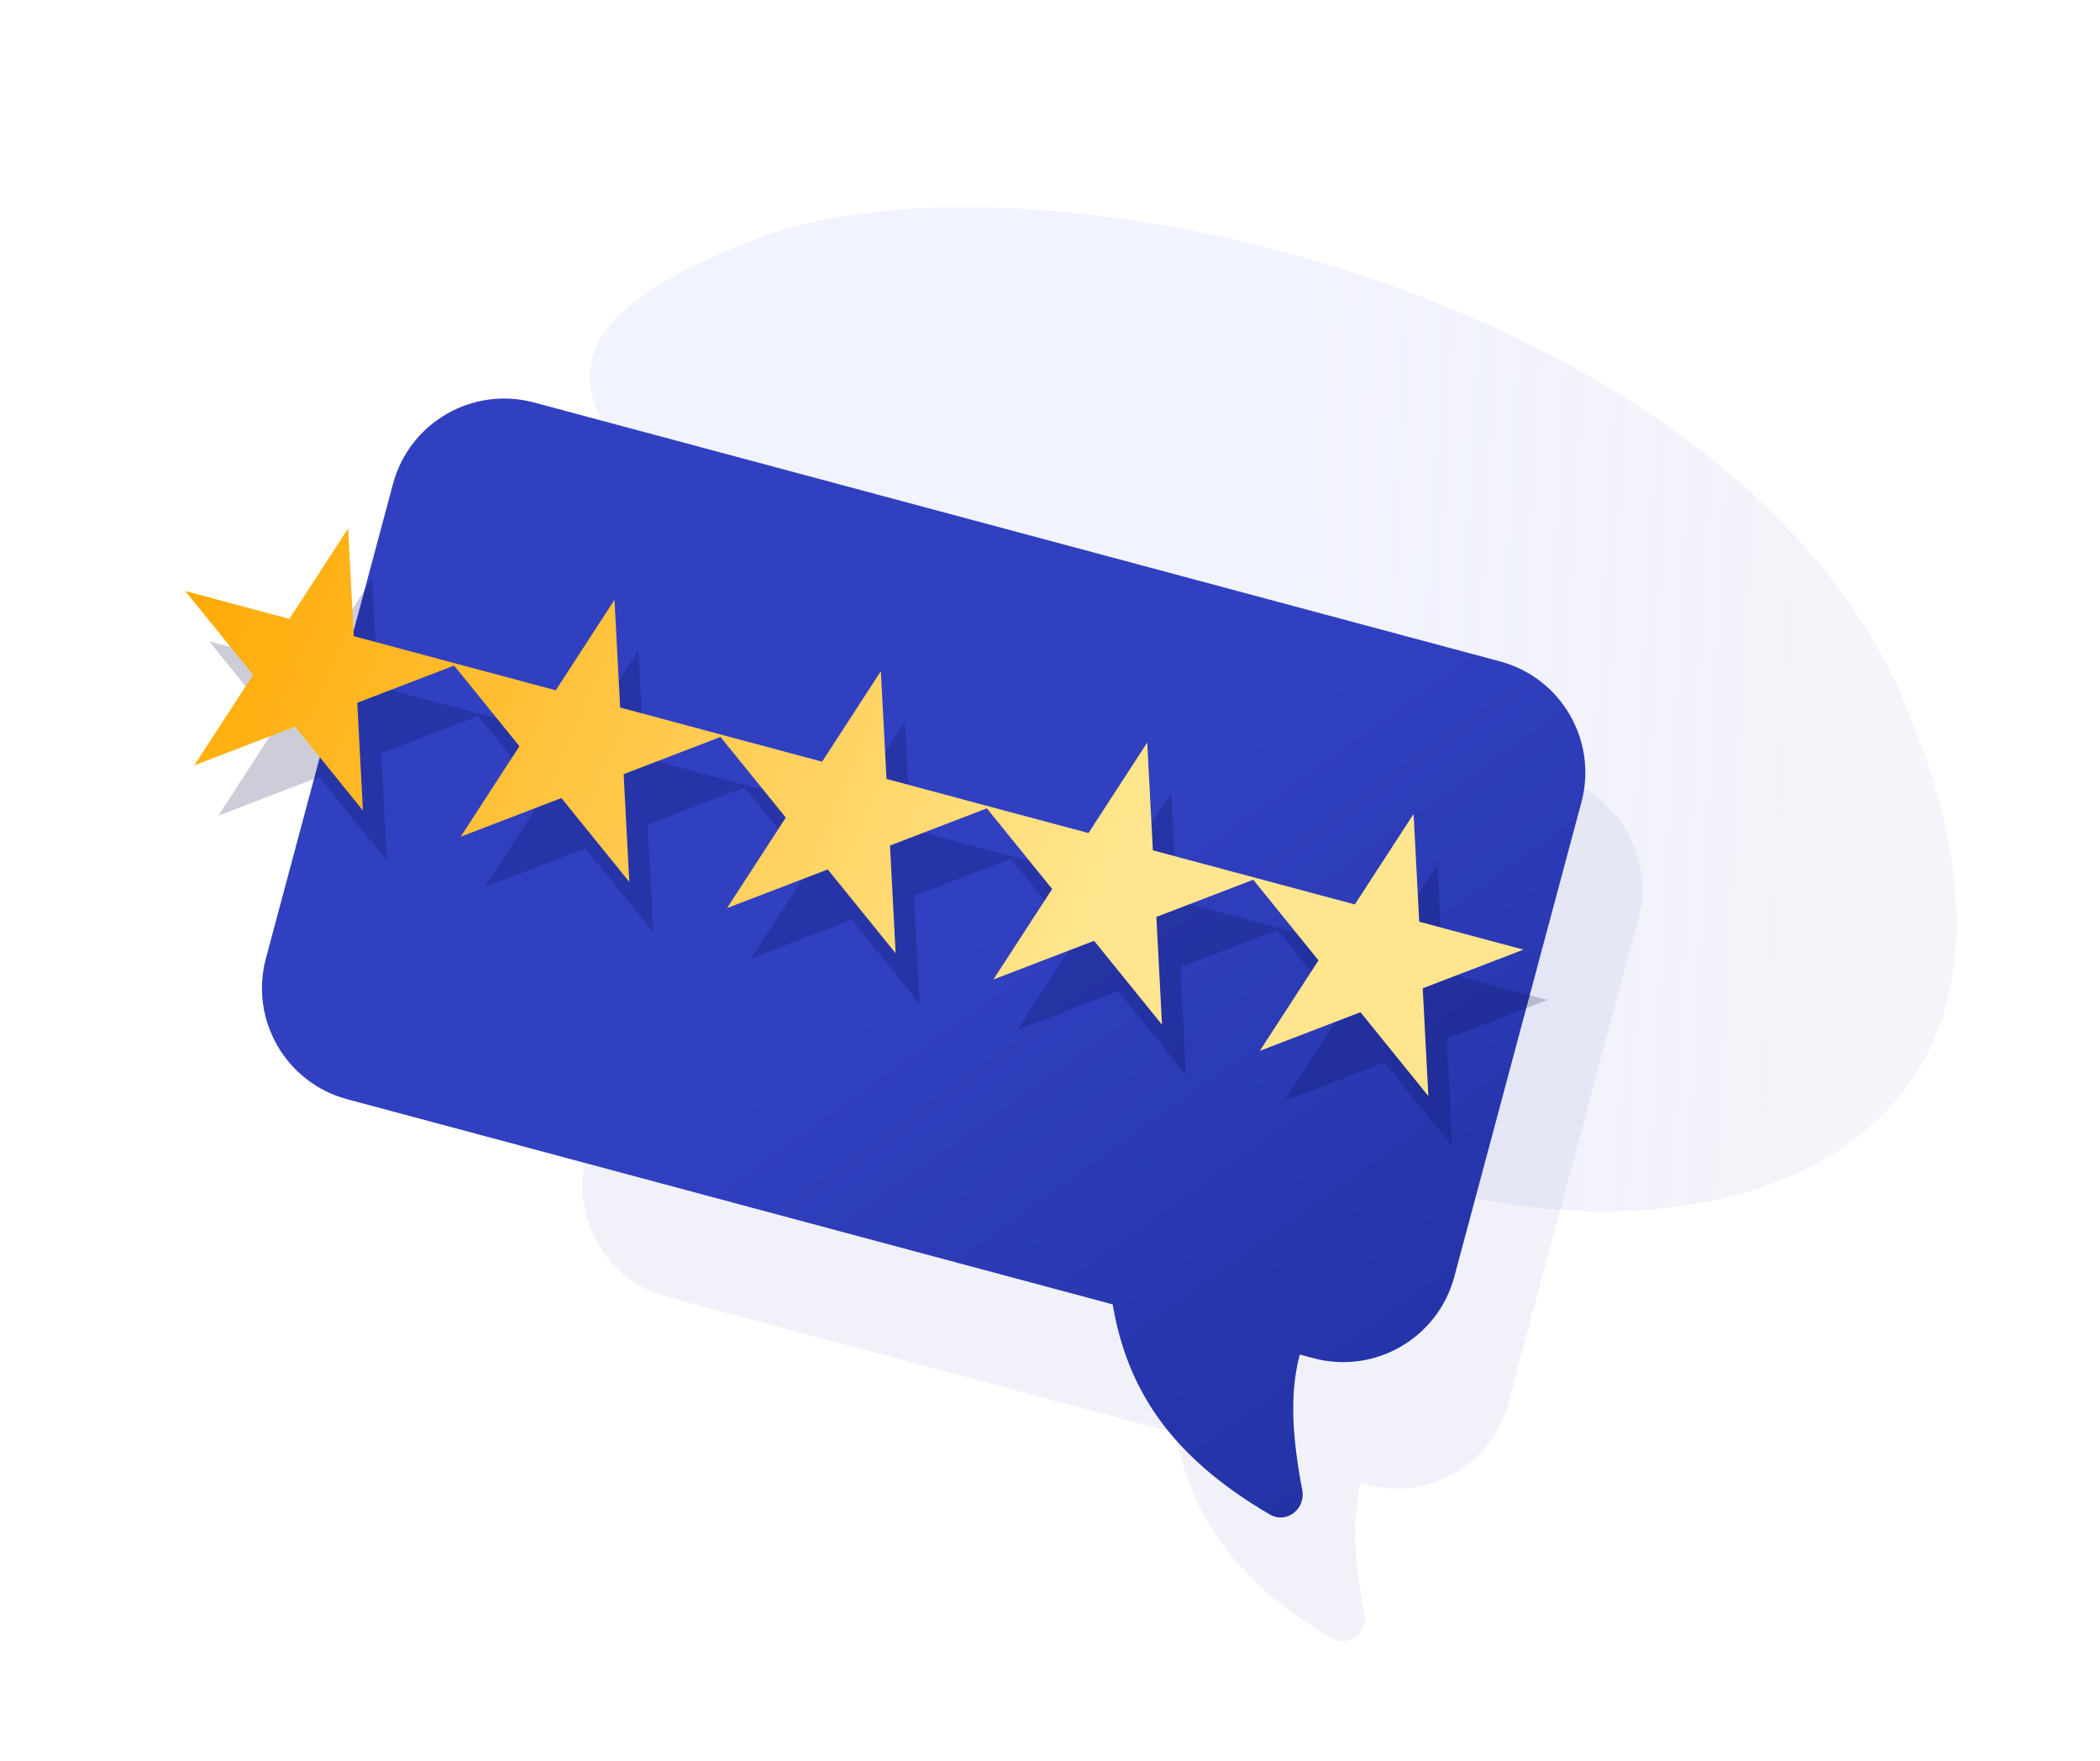 <?xml version="1.0" encoding="UTF-8"?> <svg xmlns="http://www.w3.org/2000/svg" width="198" height="166" viewBox="0 0 198 166" fill="none"> <path d="M105.352 87.116C114.422 123.453 206.833 129.494 179.401 65.845C163.099 28.02 97.939 12.534 71.456 22.475C23.803 40.363 98.118 58.14 105.352 87.116Z" fill="url(#paint0_linear_1171_1417)" fill-opacity="0.1"></path> <path opacity="0.1" fill-rule="evenodd" clip-rule="evenodd" d="M80.813 55.624C75.027 54.073 69.079 57.507 67.529 63.293L55.285 108.988C53.734 114.775 57.168 120.722 62.954 122.273L110.849 135.106C112.249 142.676 116.187 148.948 125.578 154.442C127.154 155.363 128.981 153.923 128.639 152.13C127.777 147.606 127.415 143.462 128.302 139.782L128.934 139.952C134.72 141.502 140.668 138.068 142.218 132.282L154.462 86.587C156.012 80.801 152.579 74.853 146.792 73.303L80.813 55.624Z" fill="#1E2B99" fill-opacity="0.6"></path> <path fill-rule="evenodd" clip-rule="evenodd" d="M50.34 37.94C44.554 36.39 38.606 39.824 37.056 45.61L25.071 90.339C23.52 96.125 26.954 102.073 32.74 103.623L104.91 122.961C106.234 130.741 110.139 137.159 119.723 142.766C121.298 143.687 123.126 142.247 122.784 140.454C121.889 135.758 121.533 131.471 122.553 127.688L123.834 128.031C129.62 129.582 135.568 126.148 137.118 120.362L149.103 75.633C150.654 69.847 147.22 63.899 141.434 62.349L50.34 37.94Z" fill="url(#paint1_linear_1171_1417)"></path> <path fill-rule="evenodd" clip-rule="evenodd" d="M35.62 64.715L35.088 54.557L29.548 63.088L19.723 60.456L26.124 68.36L20.584 76.891L30.08 73.246L36.481 81.15L35.949 70.993L45.082 67.487L51.238 75.09L45.698 83.62L55.194 79.975L61.595 87.88L61.063 77.722L70.195 74.216L76.352 81.819L70.812 90.349L80.308 86.704L86.709 94.609L86.177 84.451L95.31 80.946L101.466 88.548L95.926 97.079L105.422 93.433L111.823 101.338L111.291 91.181L120.424 87.675L126.58 95.277L121.04 103.808L130.536 100.163L136.937 108.068L136.405 97.91L145.901 94.265L136.076 91.632L135.544 81.475L130.004 90.005L120.787 87.535L120.179 87.373L110.962 84.903L110.43 74.745L104.89 83.276L95.673 80.806L95.065 80.643L85.848 78.174L85.316 68.016L79.776 76.547L70.559 74.077L69.951 73.914L60.734 71.444L60.201 61.287L54.662 69.817L45.445 67.348L44.837 67.185L35.62 64.715Z" fill="#000744" fill-opacity="0.2"></path> <path fill-rule="evenodd" clip-rule="evenodd" d="M33.356 59.969L32.824 49.811L27.284 58.342L17.459 55.709L23.86 63.614L18.32 72.145L27.817 68.5L34.218 76.404L33.685 66.247L42.818 62.741L48.975 70.344L43.435 78.874L52.931 75.229L59.332 83.134L58.8 72.976L67.933 69.47L74.089 77.073L68.549 85.604L78.045 81.958L84.446 89.863L83.914 79.706L93.047 76.2L99.203 83.802L93.663 92.333L103.159 88.688L109.561 96.593L109.028 86.435L118.161 82.929L124.317 90.531L118.777 99.062L128.273 95.417L134.675 103.322L134.142 93.164L143.638 89.519L133.813 86.886L133.281 76.729L127.741 85.259L118.524 82.79L117.916 82.627L108.699 80.157L108.167 69.999L102.627 78.53L93.41 76.06L92.802 75.897L83.585 73.428L83.053 63.27L77.513 71.801L68.296 69.331L67.688 69.168L58.471 66.698L57.938 56.541L52.398 65.071L43.181 62.602L42.574 62.439L33.356 59.969Z" fill="url(#paint2_linear_1171_1417)"></path> <defs> <linearGradient id="paint0_linear_1171_1417" x1="171.928" y1="136.067" x2="119.071" y2="133.208" gradientUnits="userSpaceOnUse"> <stop stop-color="#1E2B99" stop-opacity="0.5"></stop> <stop offset="1" stop-color="#7C8AFF"></stop> </linearGradient> <linearGradient id="paint1_linear_1171_1417" x1="144.125" y1="166.649" x2="88.911" y2="89.071" gradientUnits="userSpaceOnUse"> <stop stop-color="#1E2B99"></stop> <stop offset="1" stop-color="#3140C0"></stop> </linearGradient> <linearGradient id="paint2_linear_1171_1417" x1="106.094" y1="79.672" x2="21.704" y2="44.329" gradientUnits="userSpaceOnUse"> <stop stop-color="#FFE68E"></stop> <stop offset="1" stop-color="#FFAA04"></stop> </linearGradient> </defs> </svg> 